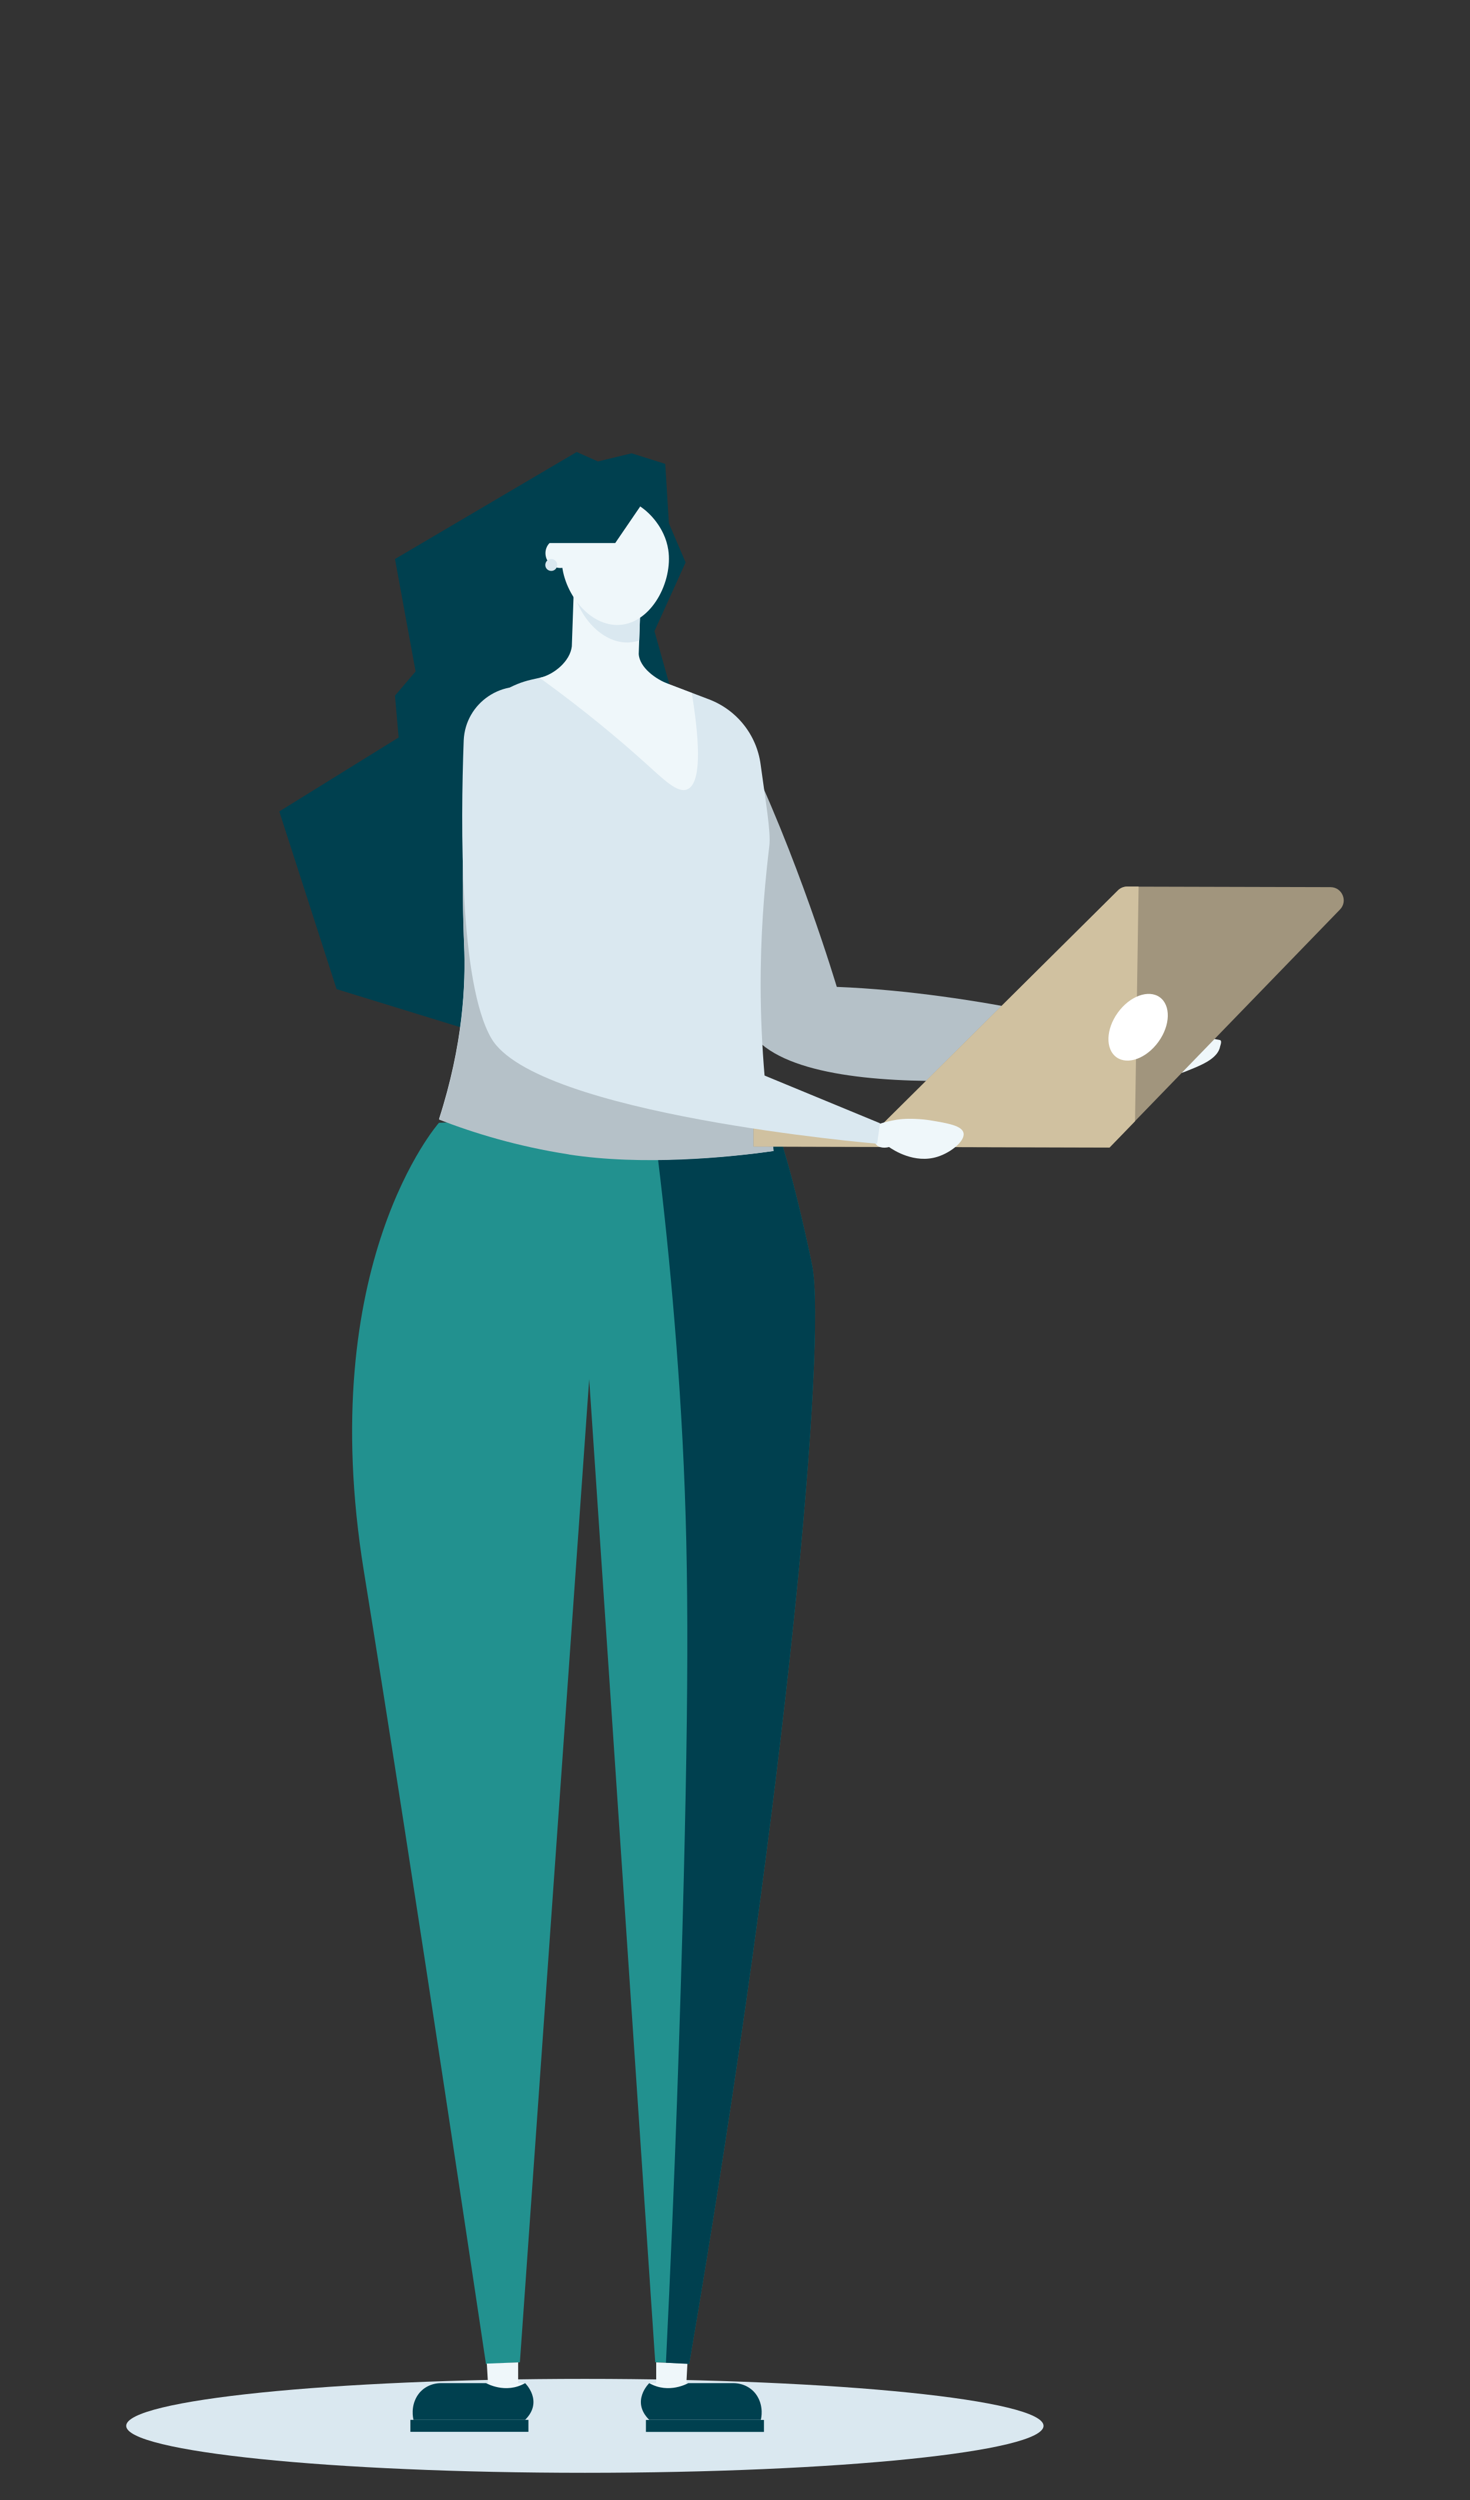 <svg width="120" height="204" viewBox="0 0 120 204" fill="none" xmlns="http://www.w3.org/2000/svg">
<rect x="0" y="0" width="120" height="204" fill="#333333" stroke="none"/>
<g clip-path="url(#clip0_875_5973)">
<path d="M47.077 36.883L32.244 45.616L33.927 54.789L32.244 56.765L32.542 60.179L22.8 66.214L27.479 80.714L40.509 84.723L49.903 72.341L55.47 58.791L53.425 51.502L55.967 45.892L54.604 42.705L54.305 37.853L51.557 36.989L48.809 37.655L47.077 36.883Z" fill="#00404F"/>
<path d="M47.744 201.781C68.423 201.781 85.186 200.065 85.186 197.949C85.186 195.832 68.423 194.116 47.744 194.116C27.066 194.116 10.303 195.832 10.303 197.949C10.303 200.065 27.066 201.781 47.744 201.781Z" fill="#DAE8F0"/>
<path d="M61.654 87.429C62.229 87.45 63.862 93.471 64.061 94.122C64.963 97.041 66.099 102.226 66.312 103.373C67.413 109.394 64.473 144.817 56.258 192.898L53.489 192.757C51.657 165.465 49.825 138.173 47.986 110.881C48.319 102.934 48.653 94.987 48.987 87.032C48.987 87.032 61.64 87.429 61.647 87.429H61.654Z" fill="#22918F"/>
<path d="M52.985 195.328H56.514V194.471H52.985V195.328Z" fill="#EFF7FA"/>
<path d="M52.999 194.464C52.999 194.464 51.465 195.937 52.999 197.46H62.109C62.151 197.283 62.343 196.397 61.818 195.526C61.818 195.526 61.811 195.512 61.803 195.505C61.392 194.839 60.646 194.464 59.865 194.464H56.18C56.18 194.464 54.603 195.384 52.999 194.464Z" fill="#00404F"/>
<path d="M62.364 197.467H52.729V198.444H62.364V197.467Z" fill="#00404F"/>
<path d="M56.116 192.87L56.031 194.464H53.567V192.771L56.116 192.87Z" fill="#EFF7FA"/>
<path d="M54.362 192.799L56.265 192.898C64.473 144.817 67.42 109.394 66.32 103.373C66.106 102.226 64.97 97.041 64.069 94.123C63.87 93.471 62.23 87.45 61.661 87.429C61.661 87.429 56.464 87.266 52.729 87.145C53.78 94.455 54.817 103.38 55.484 113.559C56.187 124.41 56.294 134.037 55.818 153.261C55.548 164.077 55.115 177.386 54.362 192.799Z" fill="#00404F"/>
<path d="M35.837 91.615C35.837 91.615 25.633 103.118 29.702 128.2C33.77 153.274 39.671 192.905 39.671 192.905L42.44 192.764L48.128 112.107C48.128 112.107 51.692 105.123 51.912 90.914L35.83 91.622L35.837 91.615Z" fill="#22918F"/>
<path d="M91.505 87.004C91.725 86.983 91.953 86.968 92.173 86.947C92.421 86.926 92.67 86.905 92.918 86.919C93.543 87.549 94.53 87.854 95.418 87.769C95.78 87.733 96.128 87.634 96.483 87.542C96.625 87.5 96.753 87.443 96.951 87.365C97.328 87.216 97.64 87.082 97.74 87.039C98.308 86.784 99.444 86.274 99.6 85.396C99.614 85.311 99.792 84.907 99.572 84.865C98.116 84.567 96.171 84.418 94.892 84.468C94.821 84.142 94.864 83.816 95.091 83.569C95.233 83.42 95.418 83.314 95.588 83.193C95.759 83.073 95.915 82.917 95.979 82.719C96.043 82.52 95.965 82.272 95.773 82.187C95.56 82.102 95.326 82.251 95.148 82.393C94.843 82.633 94.53 82.874 94.225 83.115C93.948 83.335 93.671 83.554 93.472 83.845C93.373 83.986 93.295 84.156 93.146 84.241C93.018 84.319 92.855 84.326 92.705 84.334C92.308 84.348 91.91 84.362 91.505 84.376C91.505 85.24 91.513 86.133 91.513 86.997L91.505 87.004Z" fill="#EFF7FA"/>
<path d="M53.176 63.579C53.176 63.579 56.315 77.399 61.349 84.333C66.156 90.963 91.683 87.075 91.683 87.075L91.669 84.262C91.669 84.262 79.981 80.99 68.308 80.53C68.308 80.53 65.084 69.699 60.589 60.604C59.773 58.947 57.529 58.649 56.3 60.038L53.176 63.579Z" fill="#B5C1C8"/>
<path d="M63.145 93.924C61.42 82.612 62.201 74.098 62.805 68.998C62.932 67.886 62.507 65.45 62.088 62.354C61.761 59.96 60.149 57.934 57.884 57.07C55.186 56.043 52.488 55.016 49.789 53.989L43.342 55.469C41.837 55.816 40.466 56.631 39.472 57.814C39.472 57.814 39.458 57.828 39.451 57.842C37.15 60.605 37.882 77.031 37.882 77.031C38.031 80.353 37.796 85.233 35.837 91.317C38.648 92.408 42.213 93.506 46.431 94.158C52.438 95.086 59.411 94.455 63.139 93.917L63.145 93.924Z" fill="#DAE8F0"/>
<path d="M46.679 52.735L46.871 47.238L52.353 47.224L52.14 53.365C52.211 54.484 53.531 55.419 54.575 55.823L56.471 56.546C56.996 59.761 57.422 63.877 56.095 64.415C55.306 64.734 54.227 63.657 52.601 62.191C50.691 60.47 47.858 58.062 44.059 55.313C45.245 55.037 46.544 53.946 46.679 52.742V52.735Z" fill="#EFF7FA"/>
<path d="M51.408 52.416C51.678 52.402 51.934 52.345 52.182 52.267L52.353 47.224L46.871 47.238L46.835 48.322C47.404 50.532 49.292 52.558 51.408 52.423V52.416Z" fill="#DAE8F0"/>
<path d="M52.63 41.6C52.821 41.749 54.263 42.932 54.554 44.873C54.937 47.451 53.198 50.822 50.592 50.992C48.099 51.155 45.927 48.322 45.849 45.715C45.778 43.406 47.34 40.785 49.47 40.488C50.968 40.276 52.239 41.288 52.63 41.6Z" fill="#EFF7FA"/>
<path d="M46.438 94.207C52.445 95.135 59.418 94.462 63.145 93.924C62.982 90.687 62.542 89.943 61.59 87.684C59.183 86.614 48.71 84.248 46.956 83.618C44.869 82.874 46.537 74.445 44.869 73.425C43.583 72.632 40.772 67.78 37.796 69.168C37.725 73.361 37.889 77.073 37.889 77.073C38.038 80.395 37.803 85.275 35.844 91.36C38.656 92.451 42.22 93.549 46.438 94.2V94.207Z" fill="#B5C1C8"/>
<path d="M44.528 45.191C44.499 44.526 45.018 43.966 45.685 43.938C46.353 43.909 46.913 44.426 46.942 45.092C46.97 45.758 46.452 46.318 45.785 46.346C45.117 46.374 44.556 45.857 44.528 45.191Z" fill="#EFF7FA"/>
<path d="M45.486 46.098C45.486 45.829 45.266 45.616 44.996 45.616C44.726 45.616 44.513 45.836 44.513 46.105C44.513 46.374 44.733 46.587 45.003 46.587C45.273 46.587 45.486 46.367 45.486 46.098Z" fill="#DAE8F0"/>
<path d="M61.52 91.919L71.815 91.948L91.257 72.66C91.463 72.455 91.733 72.348 92.024 72.348L108.611 72.391C109.562 72.391 110.052 73.538 109.385 74.218L90.561 93.641L61.513 93.563V91.919H61.52Z" fill="#A1957D"/>
<path d="M90.568 93.634L61.52 93.556V91.912L71.823 91.941L91.264 72.653C91.47 72.448 91.74 72.341 92.031 72.341H92.947L92.656 91.494L90.575 93.641L90.568 93.634Z" fill="#D0C1A0"/>
<path d="M91.25 82.633C92.222 81.281 93.756 80.721 94.672 81.373C95.588 82.031 95.546 83.66 94.566 85.013C93.586 86.366 92.059 86.926 91.143 86.274C90.227 85.615 90.27 83.986 91.25 82.633Z" fill="white"/>
<path d="M71.574 93.442C71.183 93.095 71.148 92.323 71.659 91.757C71.773 91.714 71.9 91.672 72.043 91.629C72.043 91.629 72.618 91.459 73.207 91.367C74.478 91.176 75.927 91.417 75.927 91.417C77.361 91.657 78.518 91.849 78.653 92.444C78.802 93.102 77.624 94.052 76.53 94.392C74.648 94.987 72.909 93.832 72.575 93.598C72.525 93.612 71.943 93.775 71.56 93.442H71.574Z" fill="#EFF7FA"/>
<path d="M43.974 56.305C41.063 55.257 37.974 57.346 37.853 60.434C37.597 67.312 37.505 80.204 40.097 84.709C43.697 90.97 71.602 93.329 71.602 93.329L71.837 91.657L47.226 81.493C47.226 81.493 47.347 57.566 44.066 56.347C44.031 56.333 44.002 56.326 43.967 56.312L43.974 56.305Z" fill="#DAE8F0"/>
<path d="M42.88 194.464H39.351V195.321H42.88V194.464Z" fill="#EFF7FA"/>
<path d="M42.866 194.464C42.866 194.464 44.4 195.937 42.866 197.46H33.756C33.714 197.283 33.522 196.397 34.047 195.526C34.047 195.526 34.054 195.512 34.062 195.505C34.473 194.839 35.219 194.464 36 194.464H39.685C39.685 194.464 41.261 195.384 42.866 194.464Z" fill="#00404F"/>
<path d="M33.501 198.437H43.136V197.46H33.501V198.437Z" fill="#00404F"/>
<path d="M39.742 192.87L39.834 194.464H42.298V192.771L39.742 192.87Z" fill="#EFF7FA"/>
<path d="M52.85 40.467L50.222 44.313H43.292L48.831 39.312L52.85 40.467Z" fill="#00404F"/>
</g>
<defs>
<clipPath id="clip0_875_5973">
<rect width="120" height="204" fill="white"/>
</clipPath>
</defs>
</svg>
